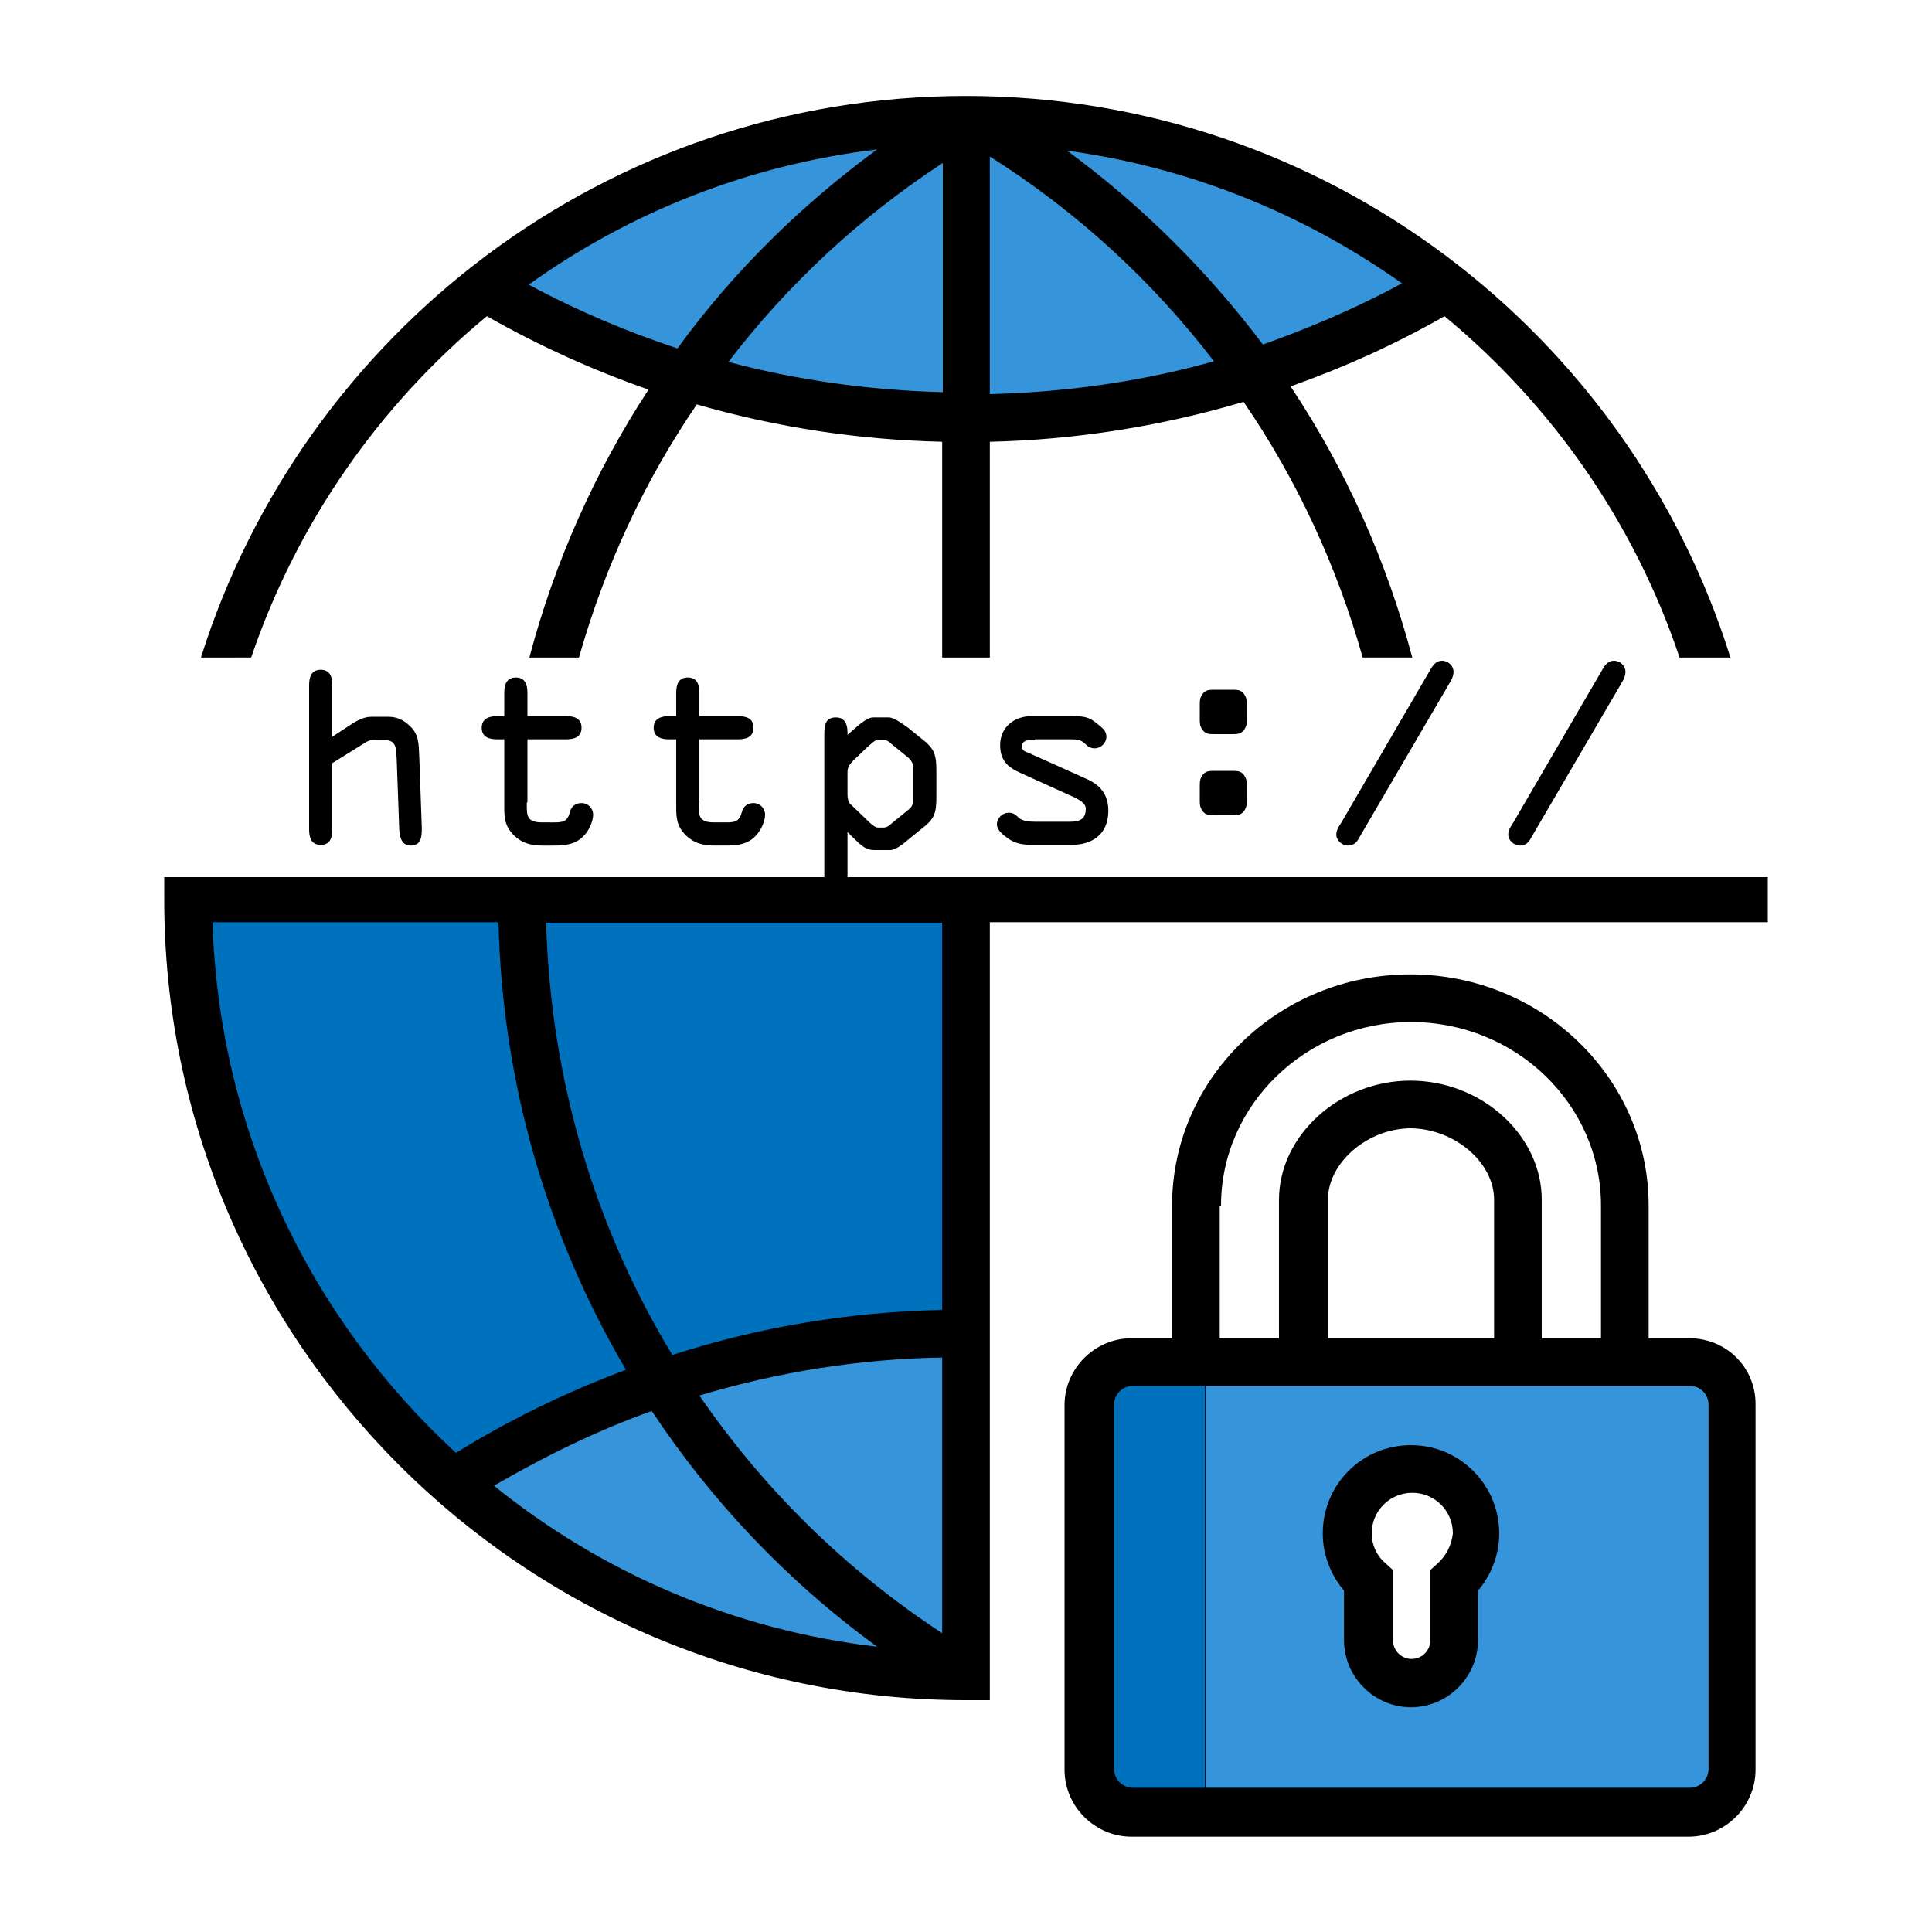<svg id="Layer_1" xmlns="http://www.w3.org/2000/svg" xmlns:xlink="http://www.w3.org/1999/xlink" viewBox="0 0 300 300" style="enable-background:new 0 0 300 300;"><style>.st0{fill:#BDC3C7;}
.st1{fill:#010101;}
.st2{fill:#4D4D4D;}
.st3{fill:#0071BC;}
.st4{fill:#3695DA;}
.st5{fill:#FF0000;}
.st6{fill:#FFFFFF;}
.st7{fill:none;stroke:#000000;stroke-width:4;stroke-miterlimit:10;}
.st8{fill:#005F93;}
.st9{fill:#491352;}
.st10{fill:#D8D6D7;}
.st11{fill:#1C868E;}
.st12{fill:#40C4DF;}
.st13{fill:#F85252;}
.st14{fill:#999999;}
.st15{fill:#E6E6E6;}
.st16{fill:none;}</style><path class="st16" d="M219.1 228.1c-5.5.0-10 4.5-10 10 0 3 1.3 5.6 3.3 7.4v9.3c0 3.7 3 6.7 6.7 6.7 3.6.0 6.6-3 6.6-6.7v-9.3c2-1.8 3.3-4.4 3.3-7.4C229.1 232.6 224.6 228.1 219.1 228.1z"/><g><path class="st3" d="M175.8 282.9c-4.5.0-8.2-3.7-8.2-8.2v-56.5c0-4.5 3.7-8.2 8.2-8.2h12.8v72.9H175.8z"/><path d="M187.1 211.5v69.9h-11.3c-3.6.0-6.7-3-6.7-6.7v-56.5c0-3.7 3-6.7 6.7-6.7h11.3m3-3h-3-11.3c-5.3.0-9.7 4.3-9.7 9.7v56.5c0 5.3 4.3 9.7 9.7 9.7h11.3 3v-3-69.9V208.5z"/></g><g><path class="st4" d="M262.4 211.5h-75.2v69.9h75.2c3.6.0 6.7-3 6.7-6.7v-56.5C269 214.5 266 211.5 262.4 211.5zm-36.7 34v9.3c0 3.7-3 6.7-6.6 6.7-3.7.0-6.7-3-6.7-6.7v-9.3c-2-1.8-3.3-4.4-3.3-7.4.0-5.5 4.5-10 10-10s10 4.5 10 10C229.1 241.1 227.8 243.7 225.7 245.5z"/></g><path class="st16" d="M198.7 186.3c0-10 9.3-18.5 20.4-18.5 11 0 20.4 8.5 20.4 18.5v21.5h9.2v-20.6c0-15.7-13.3-28.5-29.5-28.5-16.3.0-29.5 12.8-29.5 28.5v20.6h9.2V186.3z"/><path class="st16" d="M206.2 186.3v21.5H232v-21.5c0-5.8-6.2-11.1-12.9-11.1C212.3 175.3 206.2 180.5 206.2 186.3z"/><path class="st16" d="M219.1 231.9c-3.5.0-6.3 2.8-6.3 6.3.0 1.8.7 3.4 2.1 4.6l1.2 1.1v10.9c0 1.6 1.3 2.9 2.9 2.9s2.9-1.3 2.9-2.9v-10.9l1.2-1.1c1.4-1.2 2.1-2.9 2.1-4.6C225.4 234.7 222.6 231.9 219.1 231.9z"/><path class="st16" d="M262.3 215.2H256 232h-25.8-24.1-6.3c-1.6.0-2.9 1.3-2.9 2.9v56.6c0 1.6 1.3 2.9 2.9 2.9h86.5c1.6.0 2.9-1.3 2.9-2.9h0v-56.6C265.3 216.5 264 215.2 262.3 215.2zM229.5 247v7.7c0 5.7-4.7 10.4-10.4 10.4-5.7.0-10.4-4.7-10.4-10.4V247c-2.1-2.5-3.3-5.6-3.3-8.9.0-7.6 6.1-13.7 13.7-13.7s13.7 6.1 13.7 13.7C232.8 241.4 231.6 244.5 229.5 247z"/><path class="st16" d="M146.3 253.6v-42.9c-12.7.3-25.4 2.3-37.7 5.9 9.8 14.6 22.5 27.1 37.7 37z"/><path class="st16" d="M101.2 219.1c-8.4 3-16.6 7-24.5 11.6 16.7 13.4 37.1 22.4 59.5 25-14-10.1-25.7-22.5-35-36.6z"/><path class="st16" d="M196.2 53.7c7.4-2.5 14.7-5.7 21.8-9.5-15.1-10.8-33-18.1-52.3-20.7 11.7 8.6 22 18.8 30.5 30.2z"/><path class="st16" d="M104.4 210.3c13.6-4.3 27.7-6.6 41.9-7v-60.2H84.8C85.5 167.4 92.3 190.4 104.4 210.3z"/><path class="st16" d="M77.4 143.2H33c1 32.6 15.4 61.8 37.8 82.4 8.4-5.2 17.3-9.6 26.4-12.9C84.9 192 78 168.2 77.4 143.2z"/><path class="st16" d="M136.2 23.2c-20 2.4-38.5 9.8-54.2 21 7.5 4 15.2 7.3 23.1 9.9C113.7 42.4 124.2 32 136.2 23.2z"/><path class="st16" d="M153.7 24.3v36.9c11.7-.3 23.4-2 34.8-5.1-9.5-12.4-21.2-23.2-34.8-31.8z"/><path class="st16" d="M112.7 56.4c11 2.9 22.3 4.5 33.5 4.8V25.3c-13 8.6-24.2 19.1-33.5 31.1z"/><path d="M25.5 136.2c0 1.1.0 2.2.0 3.3C25.4 208.1 81.3 264 150 264c1.3.0 2.5.0 3.7.0V143.2h120.8c0-1.2.0-2.5.0-3.7.0-1.1.0-2.2.0-3.3H25.5z"/><g><path class="st3" d="M69.8 226.7c-23.7-21.8-37.3-51.4-38.3-83.5v-1.5h47.4v1.5c.6 24.3 7.4 48.1 19.6 68.8l.9 1.5-1.7.6c-8.9 3.3-17.7 7.6-26.1 12.8l-1 .6L69.8 226.7z"/><path d="M77.4 143.2c.6 25 7.6 48.8 19.8 69.5-9.1 3.4-18 7.7-26.4 12.9C48.4 205 34 175.8 33 143.2H77.4M80.3 140.2h-2.9H33h-3.1l.1 3.1c.5 16.3 4.3 32.1 11.1 46.9 6.7 14.3 16 27 27.6 37.7l1.7 1.5 1.9-1.2c8.3-5.1 17-9.4 25.9-12.7l3.4-1.2-1.8-3.1c-12.1-20.5-18.8-44-19.4-68L80.3 140.2z"/></g><path class="st4" d="M76.7 230.7c7.9-4.6 16.1-8.6 24.5-11.6 9.3 14 21 26.4 35 36.6C113.9 253.1 93.4 244.2 76.7 230.7z"/><path class="st4" d="M146.3 253.6c-15.1-9.9-27.8-22.5-37.7-36.9 12.3-3.7 25-5.7 37.7-5.9v42.8z"/><g><path class="st3" d="M103.1 211.1c-12.3-20.3-19.1-43.7-19.8-67.8v-1.5h64.5v63.1h-1.5c-14.1.3-28.1 2.6-41.5 6.9l-1.1.4L103.1 211.1z"/><path d="M146.3 143.2v60.2c-14.2.3-28.3 2.6-41.9 7-12.1-19.9-18.9-42.9-19.6-67.1h61.5M149.3 140.2h-3H84.8h-3.1l.1 3.1c.7 24.4 7.6 48.1 20 68.6l1.2 2 2.2-.7c13.3-4.2 27.1-6.5 41.1-6.8l2.9-.1v-2.9-60.2-3H149.3z"/></g><path d="M262.3 207.8H256v-20.6c0-19.8-16.6-35.9-37-35.9s-37 16.1-37 35.9v20.6h-6.3c-5.7.0-10.4 4.7-10.4 10.4v56.6c0 5.7 4.7 10.4 10.4 10.4h86.5c5.7.0 10.4-4.7 10.4-10.4v-56.6C272.7 212.4 268.1 207.8 262.3 207.8zm-72.7-20.6c0-15.7 13.3-28.5 29.5-28.5 16.3.0 29.5 12.8 29.5 28.5v20.6h-9.2v-21.5c0-10-9.3-18.5-20.4-18.5-11 0-20.4 8.5-20.4 18.5v21.5h-9.2V187.2zM232 186.3v21.5h-25.8v-21.5c0-5.8 6.2-11.1 12.9-11.1C225.9 175.3 232 180.5 232 186.3zm33.3 88.4c0 1.6-1.3 2.9-2.9 2.9h-86.5c-1.6.0-2.9-1.3-2.9-2.9v-56.6c0-1.6 1.3-2.9 2.9-2.9h6.3 24.1H232h24.1 6.3c1.6.0 2.9 1.3 2.9 2.9v56.6z"/><path d="M75.6 49.1c8.1 4.6 16.5 8.4 25.1 11.4-8.3 12.7-14.6 26.8-18.5 41.6h7.7c4-14.1 10.1-27.3 18.3-39.3 12.5 3.6 25.2 5.5 38.1 5.8v33.5h7.4V68.6c13.3-.3 26.6-2.4 39.4-6.2 8.3 12.1 14.5 25.5 18.5 39.7h7.7c-4-15-10.3-29.2-18.9-42.1 8.2-2.9 16.2-6.5 23.9-10.9 16.7 13.8 29.5 32.1 36.5 53h7.9C252.9 51.6 205.7 14.9 150 14.9c-55.7.0-102.9 36.7-118.8 87.2H39c7.1-20.9 19.9-39.2 36.6-53z"/><g><path class="st4" d="M194.8 54.4c-8.4-11.3-18.5-21.3-30-29.7l-4.8-3.5 5.8.8c18.9 2.5 37.1 9.8 52.6 20.9l2 1.4-2.1 1.1c-7.1 3.8-14.5 7.1-21.9 9.6l-1 .4L194.8 54.4z"/><path d="M165.7 23.4c19.2 2.6 36.9 9.9 52 20.6-7 3.8-14.3 6.9-21.6 9.5-8.5-11.3-18.7-21.5-30.4-30.1m-11.3-4.5 9.5 7c11.4 8.3 21.4 18.2 29.7 29.4l1.3 1.8 2.1-.7c7.4-2.5 14.9-5.8 22.1-9.7l4.2-2.3-3.9-2.8c-15.7-11.3-34.2-18.6-53.3-21.1L154.4 18.9z"/></g><g><path class="st4" d="M152.2 21.6l2.3 1.5c13.6 8.6 25.4 19.4 35.2 32.1l1.4 1.8-2.1.6c-11.3 3.1-23.2 4.9-35.2 5.2h-1.5V21.6z"/><path d="M153.7 24.3c13.6 8.6 25.3 19.4 34.8 31.8-11.4 3.2-23.1 4.8-34.8 5.1V24.3m-3-5.5v5.5 36.9 3.1l3.1-.1c12.2-.3 24.1-2.1 35.6-5.2l4.3-1.2-2.7-3.5c-9.9-12.8-21.9-23.7-35.6-32.5L150.7 18.8z"/></g><g><path class="st4" d="M146.4 62.4c-11.6-.3-22.9-1.9-33.7-4.8l-2.2-.6 1.4-1.8c9.4-12.2 20.7-22.7 33.7-31.2l2.3-1.5v39.9L146.4 62.4z"/><path d="M146.4 25.3v35.6c-11.2-.3-22.4-1.8-33.3-4.7C122.2 44.3 133.4 33.8 146.4 25.3m3-5.5-4.6 3c-13.1 8.6-24.6 19.2-34.1 31.6L108 58l4.3 1.2c10.8 2.9 22.3 4.5 34 4.8l3.1.1V61 25.3 19.8z"/></g><g><path class="st4" d="M104.7 55.5c-8-2.6-15.9-6-23.4-10l-2.1-1.1 2-1.4c16.2-11.6 35.1-18.9 54.9-21.2l5.7-.7-4.6 3.4C125.3 33 114.9 43.3 106.4 55l-.6.9L104.7 55.5z"/><path d="M136.2 23.2c-12 8.8-22.5 19.2-31 30.9-7.9-2.6-15.7-5.9-23.1-9.9 15.6-11.2 34.1-18.6 54.1-21m11-4.3-11.4 1.4c-20 2.4-39.2 9.8-55.6 21.5l-3.9 2.8 4.2 2.3C88.1 51 96 54.4 104.1 57l2.1.7 1.3-1.8c8.5-11.5 18.7-21.7 30.4-30.2L147.2 18.9z"/></g><path d="M219.1 224.4c-7.6.0-13.7 6.1-13.7 13.7.0 3.3 1.2 6.4 3.3 8.9v7.7c0 5.7 4.7 10.4 10.4 10.4 5.7.0 10.4-4.7 10.4-10.4V247c2.1-2.5 3.3-5.6 3.3-8.9C232.8 230.6 226.7 224.4 219.1 224.4zM223.3 242.7l-1.2 1.1v10.9c0 1.6-1.3 2.9-2.9 2.9s-2.9-1.3-2.9-2.9v-10.9l-1.2-1.1c-1.4-1.2-2.1-2.9-2.1-4.6.0-3.5 2.8-6.3 6.3-6.3s6.3 2.8 6.3 6.3C225.4 239.9 224.6 241.5 223.3 242.7z"/><g><path d="M58 114.9c-.4.0-.7.1-1.1.3l-5.3 3.3v10.3c0 1.2-.3 2.4-1.8 2.4S48 130 48 128.8v-22.4c0-1.2.3-2.4 1.8-2.4s1.8 1.2 1.8 2.4v8l2.9-1.9c.9-.6 2-1.2 3.2-1.2h2.4c.7.0 2 0 3.4 1.3 1.6 1.4 1.5 2.9 1.6 4.8l.4 11.2c0 1.3-.1 2.7-1.7 2.7-1.4.0-1.7-1.2-1.8-2.4l-.4-11c-.1-1.7.0-3-2-3H58z"/><path d="M81.8 124.6c0 2-.1 3.1 2.4 3.1H86c1.4.0 2.1-.1 2.5-1.6.2-.9.9-1.4 1.8-1.4 1 0 1.8.8 1.8 1.8s-.6 2.3-1.2 3c-1.3 1.6-3 1.8-4.9 1.8h-1.8c-1.8.0-3.3-.4-4.6-1.8-1.4-1.5-1.3-3-1.3-5v-9.7h-1.1c-1 0-2.4-.2-2.4-1.8.0-1.5 1.3-1.8 2.4-1.8h1.1v-3.6c0-1.2.3-2.4 1.8-2.4s1.8 1.2 1.8 2.4v3.6h6c1.2.0 2.4.3 2.4 1.8.0 1.6-1.4 1.8-2.4 1.8h-6v9.8z"/><path d="M108.5 124.6c0 2-.1 3.1 2.4 3.1h1.8c1.4.0 2.1-.1 2.5-1.6.2-.9.9-1.4 1.8-1.4 1 0 1.8.8 1.8 1.8s-.6 2.3-1.2 3c-1.3 1.6-3 1.8-4.9 1.8h-1.8c-1.8.0-3.3-.4-4.6-1.8-1.4-1.5-1.3-3-1.3-5v-9.7h-1.1c-1 0-2.4-.2-2.4-1.8.0-1.5 1.3-1.8 2.4-1.8h1.1v-3.6c0-1.2.3-2.4 1.8-2.4s1.8 1.2 1.8 2.4v3.6h6c1.2.0 2.4.3 2.4 1.8.0 1.6-1.4 1.8-2.4 1.8h-6v9.8z"/><path d="M145.4 123.6c0 2.6-.2 3.5-2.3 5.1l-2.1 1.7c-.7.6-1.9 1.6-2.8 1.6h-2.4c-1.6.0-2.3-1-3.5-2.1l-.7-.7v7.1c0 1.2-.3 2.4-1.8 2.4s-1.8-1.2-1.8-2.4V114c0-1.3.1-2.6 1.8-2.6 1.4.0 1.8 1.1 1.8 2.3v.4l.7-.6c.9-.8 2.3-2.1 3.3-2.1h2.4c.8.0 2 .9 3 1.6l2.1 1.7c2.1 1.6 2.3 2.6 2.3 5.1V123.6zM141.8 119.3c0-.7-.2-1.1-.7-1.6l-2.7-2.2c-.3-.3-.7-.6-1.2-.6h-.9c-.5.0-1.1.7-1.5 1l-2.2 2.1c-.7.7-1 1.1-1 1.9v3.5c0 .5.1 1.2.5 1.5l2.7 2.6c.5.5 1.1 1 1.5 1h.9c.5.0.9-.3 1.2-.6l2.7-2.2c.6-.5.7-.9.7-1.6V119.3z"/><path d="M160.7 114.9c-.7.0-2-.1-2 1 0 .6.4.8 1 1l8.9 4c2.3 1 3.5 2.5 3.5 5 0 3.6-2.4 5.3-5.8 5.3h-5.5c-1.8.0-3.1-.1-4.4-1.1-.7-.5-1.6-1.2-1.6-2.1.0-1 .9-1.8 1.8-1.8.6.0 1 .2 1.4.6.6.7 1.7.8 2.8.8h4.8c1.3.0 3 .1 3-2 0-.9-1-1.4-1.8-1.8l-8.4-3.8c-2-.9-3.1-2-3.1-4.3.0-2.8 2.2-4.5 4.9-4.5h6.1c2 0 2.8.1 4.1 1.2.7.6 1.4 1 1.4 2s-.9 1.8-1.8 1.8c-.7.0-1.1-.3-1.5-.7-.6-.6-1.2-.7-2.2-.7H160.7z"/><path d="M188.6 114c-.8.0-1.4.0-1.9-.7-.4-.6-.4-1-.4-1.7v-2.1c0-.7.0-1.1.4-1.7.5-.7 1.1-.7 1.9-.7h2.7c.8.0 1.4.0 1.9.7.4.6.4 1 .4 1.7v2.1c0 .7.0 1.1-.4 1.7-.5.7-1.1.7-1.9.7H188.6zm0 12.6c-.8.0-1.4.0-1.9-.7-.4-.6-.4-1-.4-1.7v-2.1c0-.7.0-1.1.4-1.7.5-.7 1.1-.7 1.9-.7h2.7c.8.0 1.4.0 1.9.7.4.6.4 1 .4 1.7v2.1c0 .7.0 1.1-.4 1.7-.5.7-1.1.7-1.9.7H188.6z"/><path d="M211.1 130c-.4.8-.9 1.3-1.8 1.3s-1.8-.8-1.8-1.7c0-.7.4-1.3.8-1.9l13.8-23.7c.4-.7.9-1.4 1.8-1.4 1 0 1.8.8 1.8 1.7.0.6-.2 1-.4 1.4L211.1 130z"/><path d="M237.8 130c-.4.8-.9 1.3-1.8 1.3s-1.8-.8-1.8-1.7c0-.7.4-1.3.8-1.9l13.8-23.7c.4-.7.9-1.4 1.8-1.4 1 0 1.8.8 1.8 1.7.0.6-.2 1-.4 1.4L237.8 130z"/></g><g id="Arrow_29"/></svg>